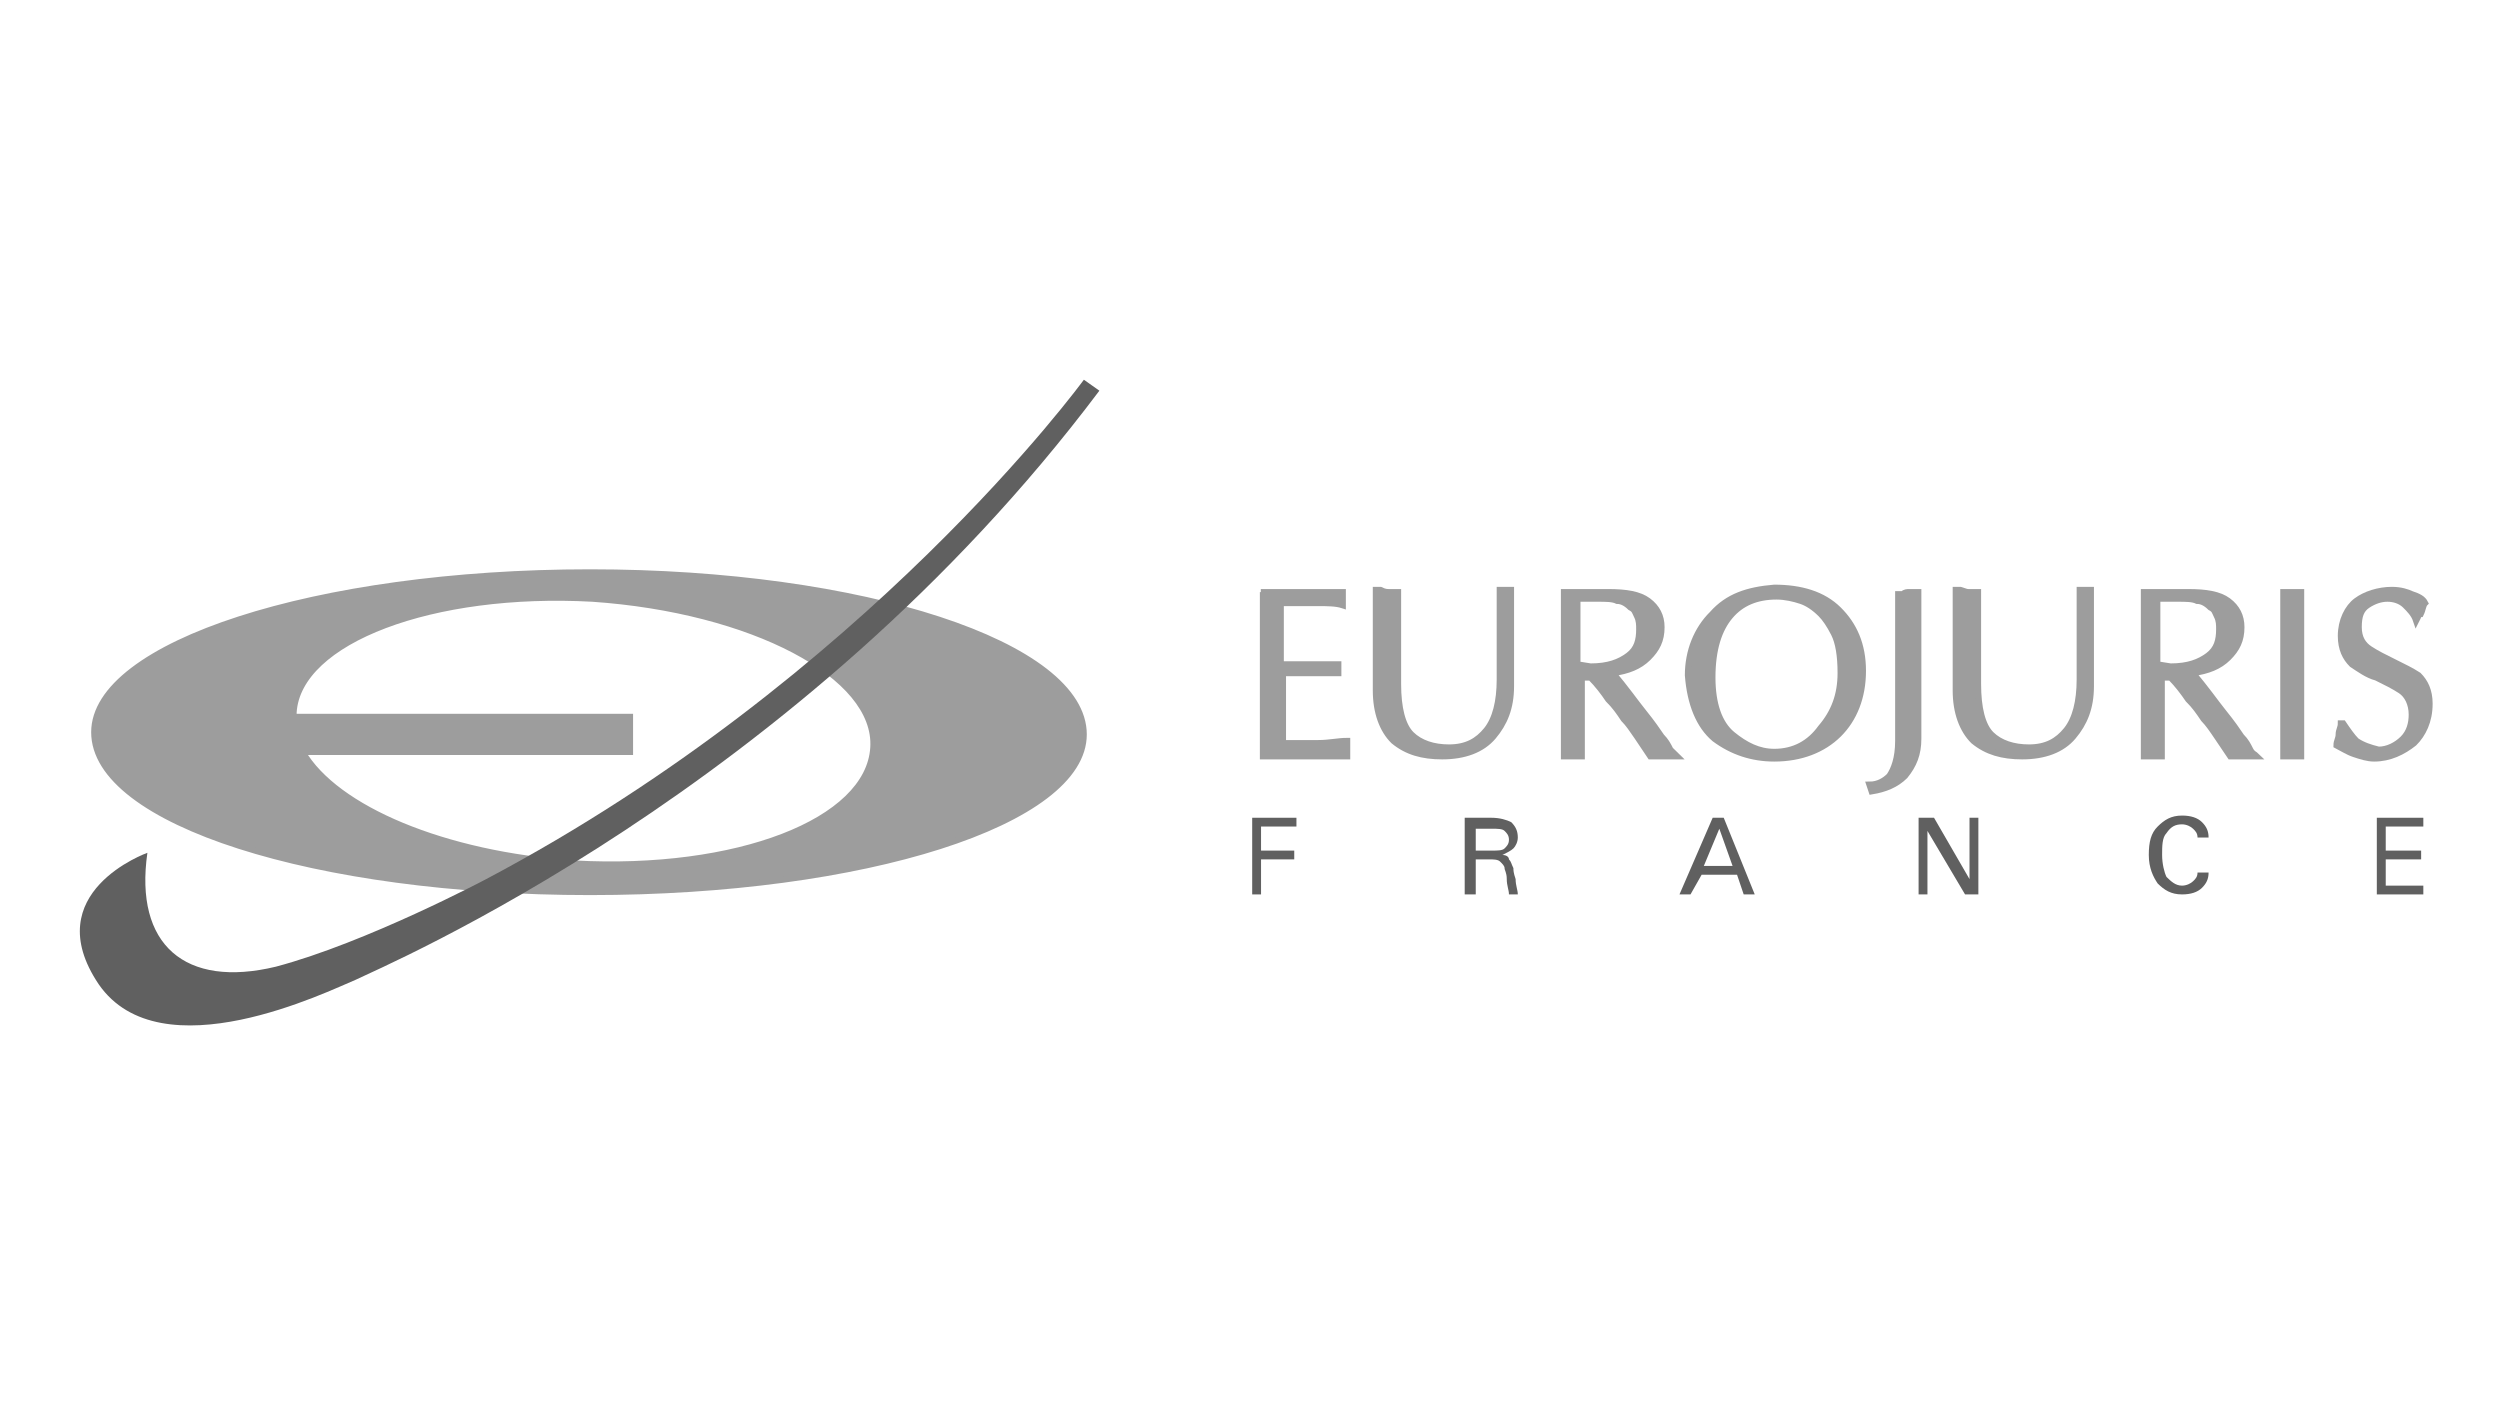 <svg xmlns="http://www.w3.org/2000/svg" xmlns:xlink="http://www.w3.org/1999/xlink" width="178" zoomAndPan="magnify" viewBox="0 0 133.5 75" height="100" preserveAspectRatio="xMidYMid meet" version="1.0"><defs><clipPath id="2b8b2b5fdd"><path d="M 3.293 25 L 63 25 L 63 53 L 3.293 53 Z M 3.293 25 " clip-rule="nonzero"/></clipPath><clipPath id="4b9c7c8e58"><path d="M 4 20.277 L 59 20.277 L 59 54.777 L 4 54.777 Z M 4 20.277 " clip-rule="nonzero"/></clipPath><clipPath id="e03c406df4"><path d="M 120 26 L 130.793 26 L 130.793 46 L 120 46 Z M 120 26 " clip-rule="nonzero"/></clipPath></defs><path fill="#9d9d9d" d="M 31.516 30.57 C 16.855 30.57 5.035 34.43 5.035 39.109 C 5.035 43.902 16.855 47.645 31.516 47.645 C 46.176 47.645 57.879 43.902 57.879 39.227 C 57.879 34.43 46.059 30.57 31.516 30.57 Z M 30.688 46.125 C 23.715 45.656 17.922 43.199 16.148 40.16 L 33.645 40.16 L 33.645 38.289 L 15.676 38.289 C 15.676 38.172 15.676 38.172 15.676 38.055 C 15.91 34.195 23.121 31.508 31.637 31.973 C 40.148 32.559 46.887 36.066 46.648 39.926 C 46.414 43.902 39.32 46.594 30.688 46.125 Z M 30.688 46.125 " fill-opacity="1" fill-rule="nonzero"/><g clip-path="url(#2b8b2b5fdd)"><path stroke-linecap="butt" transform="matrix(1.182, 0, 0, 1.169, 4.207, 20.279)" fill="none" stroke-linejoin="miter" d="M 23.099 8.8 C 10.699 8.8 0.701 12.1 0.701 16.101 C 0.701 20.2 10.699 23.399 23.099 23.399 C 35.499 23.399 45.398 20.2 45.398 16.201 C 45.398 12.1 35.4 8.8 23.099 8.8 Z M 22.399 22.1 C 16.501 21.699 11.601 19.598 10.101 17 L 24.9 17 L 24.9 15.4 L 9.701 15.4 C 9.701 15.3 9.701 15.3 9.701 15.199 C 9.899 11.899 15.999 9.601 23.202 9.999 C 30.401 10.5 36.101 13.499 35.899 16.799 C 35.701 20.2 29.701 22.501 22.399 22.1 Z M 22.399 22.1 " stroke="#9d9d9d" stroke-width="0.283" stroke-opacity="1" stroke-miterlimit="10"/></g><g clip-path="url(#4b9c7c8e58)"><path fill="#606060" d="M 57.879 20.277 C 57.879 20.277 46.293 36.184 25.961 46.945 C 25.961 46.945 19.574 50.336 14.73 51.621 C 9.883 52.789 7.164 50.453 7.871 45.539 C 7.871 45.539 1.961 47.645 5.27 52.559 C 8.582 57.352 17.566 52.906 18.984 52.324 C 20.402 51.621 42.629 42.266 58.707 20.863 Z M 57.879 20.277 " fill-opacity="1" fill-rule="nonzero"/></g><path stroke-linecap="butt" transform="matrix(1.182, 0, 0, 1.169, 4.207, 20.279)" fill-opacity="1" fill="#9d9d9d" fill-rule="nonzero" stroke-linejoin="miter" d="M 53.401 9.702 L 57.102 9.702 C 57.102 9.798 57.102 9.798 57.102 9.899 C 57.102 9.999 57.102 9.999 57.102 9.999 L 57.102 10.099 C 57.102 10.199 57.102 10.199 57.102 10.299 C 56.801 10.199 56.401 10.199 56.001 10.199 C 55.602 10.199 55 10.199 54.3 10.199 L 54.3 13.002 L 56.001 13.002 C 56.1 13.002 56.2 13.002 56.401 13.002 C 56.5 13.002 56.698 13.002 56.9 13.002 L 56.9 13.099 C 56.9 13.199 56.9 13.199 56.9 13.199 L 56.9 13.299 C 56.9 13.399 56.9 13.399 56.9 13.399 C 56.698 13.399 56.5 13.399 56.401 13.399 C 56.299 13.399 56.2 13.399 56.1 13.399 L 54.399 13.399 L 54.399 16.599 C 54.901 16.599 55.499 16.599 56.001 16.599 C 56.5 16.599 56.9 16.499 57.3 16.499 C 57.3 16.599 57.3 16.599 57.3 16.699 C 57.3 16.799 57.3 16.799 57.3 16.9 L 57.3 17 C 57.3 17.1 57.3 17.1 57.3 17.2 L 53.5 17.2 L 53.5 9.702 Z M 53.401 9.702 " stroke="#9d9d9d" stroke-width="0.283" stroke-opacity="1" stroke-miterlimit="10"/><path stroke-linecap="butt" transform="matrix(1.182, 0, 0, 1.169, 4.207, 20.279)" fill-opacity="1" fill="#9d9d9d" fill-rule="nonzero" stroke-linejoin="miter" d="M 59.2 9.702 C 59.299 9.702 59.299 9.702 59.401 9.702 C 59.5 9.702 59.599 9.702 59.599 9.702 L 59.599 13.9 C 59.599 14.999 59.801 15.801 60.201 16.201 C 60.601 16.599 61.199 16.799 61.899 16.799 C 62.699 16.799 63.201 16.499 63.601 16.001 C 64.001 15.5 64.199 14.698 64.199 13.7 L 64.199 9.601 C 64.301 9.601 64.301 9.601 64.4 9.601 L 64.701 9.601 L 64.701 14 C 64.701 14.999 64.4 15.7 63.901 16.298 C 63.399 16.9 62.6 17.2 61.598 17.2 C 60.7 17.2 59.999 17 59.401 16.499 C 58.899 16.001 58.602 15.199 58.602 14.201 L 58.602 9.601 C 58.701 9.601 58.701 9.601 58.8 9.601 C 59.001 9.702 59.101 9.702 59.2 9.702 Z M 59.2 9.702 " stroke="#9d9d9d" stroke-width="0.283" stroke-opacity="1" stroke-miterlimit="10"/><path stroke-linecap="butt" transform="matrix(1.182, 0, 0, 1.169, 4.207, 20.279)" fill-opacity="1" fill="#9d9d9d" fill-rule="nonzero" stroke-linejoin="miter" d="M 69.099 9.702 C 69.898 9.702 70.5 9.798 70.899 10.099 C 71.299 10.4 71.501 10.8 71.501 11.302 C 71.501 11.899 71.299 12.3 70.899 12.701 C 70.5 13.099 70.001 13.299 69.3 13.399 C 69.898 14.101 70.301 14.698 70.701 15.199 C 71.101 15.7 71.299 16.001 71.501 16.298 C 71.699 16.499 71.802 16.699 71.901 16.9 C 72 17 72.099 17.1 72.201 17.2 C 72.099 17.2 72 17.2 71.901 17.2 C 71.802 17.2 71.699 17.2 71.6 17.2 C 71.501 17.2 71.398 17.2 71.299 17.2 C 71.2 17.2 71.101 17.2 70.999 17.2 C 70.8 16.9 70.599 16.599 70.401 16.298 C 70.199 16.001 70.001 15.7 69.799 15.5 C 69.601 15.199 69.399 14.899 69.099 14.602 C 68.901 14.301 68.6 13.9 68.299 13.6 L 67.899 13.6 L 67.899 17.2 C 67.8 17.2 67.701 17.2 67.701 17.2 C 67.599 17.2 67.5 17.2 67.5 17.2 C 67.4 17.2 67.4 17.2 67.301 17.2 C 67.199 17.2 67.1 17.2 67.1 17.2 L 67.1 9.702 Z M 68.299 13.099 C 69.099 13.099 69.601 12.901 70.001 12.601 C 70.401 12.3 70.5 11.899 70.5 11.398 C 70.5 11.201 70.5 11.001 70.401 10.8 C 70.301 10.6 70.301 10.5 70.1 10.4 C 69.898 10.199 69.7 10.099 69.499 10.099 C 69.3 9.999 69 9.999 68.6 9.999 C 68.6 9.999 68.501 9.999 68.402 9.999 C 68.299 9.999 67.999 9.999 67.701 9.999 L 67.701 13.002 Z M 68.299 13.099 " stroke="#9d9d9d" stroke-width="0.283" stroke-opacity="1" stroke-miterlimit="10"/><path stroke-linecap="butt" transform="matrix(1.182, 0, 0, 1.169, 4.207, 20.279)" fill-opacity="1" fill="#9d9d9d" fill-rule="nonzero" stroke-linejoin="miter" d="M 76.599 9.501 C 77.798 9.501 78.8 9.798 79.5 10.5 C 80.201 11.201 80.6 12.1 80.6 13.299 C 80.6 14.501 80.201 15.5 79.5 16.201 C 78.8 16.9 77.798 17.3 76.599 17.3 C 75.601 17.3 74.699 17 73.9 16.399 C 73.199 15.801 72.799 14.799 72.7 13.499 C 72.7 12.4 73.1 11.398 73.8 10.7 C 74.501 9.899 75.4 9.601 76.599 9.501 Z M 79.599 13.399 C 79.599 12.601 79.5 12 79.299 11.599 C 79.1 11.201 78.899 10.901 78.7 10.7 C 78.4 10.4 78.099 10.199 77.798 10.099 C 77.501 9.999 77.101 9.899 76.701 9.899 C 75.799 9.899 75.099 10.199 74.6 10.8 C 74.101 11.398 73.8 12.3 73.8 13.6 C 73.8 14.799 74.101 15.7 74.699 16.201 C 75.301 16.699 75.899 17 76.599 17 C 77.501 17 78.202 16.599 78.7 15.901 C 79.299 15.199 79.599 14.401 79.599 13.399 Z M 79.599 13.399 " stroke="#9d9d9d" stroke-width="0.283" stroke-opacity="1" stroke-miterlimit="10"/><path stroke-linecap="butt" transform="matrix(1.182, 0, 0, 1.169, 4.207, 20.279)" fill-opacity="1" fill="#9d9d9d" fill-rule="nonzero" stroke-linejoin="miter" d="M 82.698 9.702 C 82.801 9.702 82.9 9.702 82.9 9.702 C 82.999 9.702 83.102 9.702 83.102 9.702 L 83.102 16.399 C 83.102 17.1 82.9 17.601 82.5 18.099 C 82.1 18.499 81.601 18.7 81 18.8 L 80.901 18.499 C 81.301 18.499 81.601 18.299 81.8 18.099 C 82.001 17.801 82.2 17.3 82.2 16.499 L 82.2 9.798 C 82.299 9.798 82.401 9.798 82.401 9.798 C 82.5 9.702 82.599 9.702 82.698 9.702 Z M 82.698 9.702 " stroke="#9d9d9d" stroke-width="0.283" stroke-opacity="1" stroke-miterlimit="10"/><path stroke-linecap="butt" transform="matrix(1.182, 0, 0, 1.169, 4.207, 20.279)" fill-opacity="1" fill="#9d9d9d" fill-rule="nonzero" stroke-linejoin="miter" d="M 85.401 9.702 C 85.5 9.702 85.5 9.702 85.599 9.702 C 85.699 9.702 85.801 9.702 85.801 9.702 L 85.801 13.9 C 85.801 14.999 85.999 15.801 86.399 16.201 C 86.799 16.599 87.4 16.799 88.101 16.799 C 88.9 16.799 89.399 16.499 89.799 16.001 C 90.199 15.5 90.4 14.698 90.4 13.7 L 90.4 9.601 C 90.499 9.601 90.499 9.601 90.599 9.601 L 90.899 9.601 L 90.899 14 C 90.899 14.999 90.599 15.7 90.1 16.298 C 89.601 16.9 88.801 17.2 87.8 17.2 C 86.901 17.2 86.201 17 85.599 16.499 C 85.101 16.001 84.8 15.199 84.8 14.201 L 84.8 9.601 C 84.899 9.601 84.899 9.601 85.001 9.601 C 85.299 9.702 85.299 9.702 85.401 9.702 Z M 85.401 9.702 " stroke="#9d9d9d" stroke-width="0.283" stroke-opacity="1" stroke-miterlimit="10"/><path stroke-linecap="butt" transform="matrix(1.182, 0, 0, 1.169, 4.207, 20.279)" fill-opacity="1" fill="#9d9d9d" fill-rule="nonzero" stroke-linejoin="miter" d="M 95.3 9.702 C 96.1 9.702 96.701 9.798 97.101 10.099 C 97.501 10.4 97.699 10.8 97.699 11.302 C 97.699 11.899 97.501 12.3 97.101 12.701 C 96.701 13.099 96.199 13.299 95.499 13.399 C 96.1 14.101 96.5 14.698 96.899 15.199 C 97.299 15.7 97.501 16.001 97.699 16.298 C 97.901 16.499 98 16.699 98.099 16.9 C 98.201 17.1 98.3 17.1 98.399 17.2 C 98.3 17.2 98.201 17.2 98.099 17.2 C 98 17.2 97.901 17.2 97.801 17.2 C 97.699 17.2 97.6 17.2 97.501 17.2 C 97.398 17.2 97.299 17.2 97.2 17.2 C 96.999 16.9 96.8 16.599 96.599 16.298 C 96.401 16.001 96.199 15.7 96.001 15.5 C 95.799 15.199 95.601 14.899 95.3 14.602 C 95.099 14.301 94.801 13.9 94.501 13.6 L 94.101 13.6 L 94.101 17.2 C 93.998 17.2 93.899 17.2 93.899 17.2 C 93.8 17.2 93.701 17.2 93.701 17.2 C 93.599 17.2 93.599 17.2 93.5 17.2 C 93.4 17.2 93.301 17.2 93.301 17.2 L 93.301 9.702 Z M 94.501 13.099 C 95.3 13.099 95.799 12.901 96.199 12.601 C 96.599 12.3 96.701 11.899 96.701 11.398 C 96.701 11.201 96.701 11.001 96.599 10.8 C 96.5 10.6 96.5 10.5 96.301 10.4 C 96.1 10.199 95.902 10.099 95.7 10.099 C 95.499 9.999 95.201 9.999 94.801 9.999 C 94.801 9.999 94.699 9.999 94.6 9.999 C 94.501 9.999 94.2 9.999 93.899 9.999 L 93.899 13.002 Z M 94.501 13.099 " stroke="#9d9d9d" stroke-width="0.283" stroke-opacity="1" stroke-miterlimit="10"/><path stroke-linecap="butt" transform="matrix(1.182, 0, 0, 1.169, 4.207, 20.279)" fill-opacity="1" fill="#9d9d9d" fill-rule="nonzero" stroke-linejoin="miter" d="M 99.999 9.702 C 100.101 9.702 100.101 9.702 100.2 9.702 C 100.299 9.702 100.398 9.702 100.398 9.702 L 100.398 17.2 C 100.299 17.2 100.2 17.2 100.2 17.2 C 100.101 17.2 99.999 17.2 99.999 17.2 C 99.9 17.2 99.8 17.2 99.8 17.2 C 99.701 17.2 99.599 17.2 99.599 17.2 L 99.599 9.702 C 99.701 9.702 99.701 9.702 99.8 9.702 C 99.8 9.702 99.9 9.702 99.999 9.702 Z M 99.999 9.702 " stroke="#9d9d9d" stroke-width="0.283" stroke-opacity="1" stroke-miterlimit="10"/><path fill="#9d9d9d" d="M 129.051 33.145 C 128.934 32.793 128.695 32.559 128.461 32.324 C 128.223 32.09 127.871 31.973 127.516 31.973 C 127.16 31.973 126.805 32.09 126.449 32.324 C 126.098 32.559 125.977 32.91 125.977 33.496 C 125.977 34.078 126.215 34.43 126.57 34.664 C 126.922 34.898 127.398 35.133 127.871 35.367 C 128.344 35.598 128.816 35.832 129.172 36.066 C 129.523 36.418 129.762 36.887 129.762 37.586 C 129.762 38.523 129.406 39.227 128.934 39.691 C 128.344 40.16 127.633 40.512 126.805 40.512 C 126.449 40.512 126.098 40.395 125.742 40.277 C 125.387 40.16 125.031 39.926 124.797 39.809 C 124.797 39.574 124.914 39.457 124.914 39.227 C 124.914 38.992 125.031 38.875 125.031 38.641 L 125.148 38.641 C 125.387 38.992 125.625 39.34 125.859 39.574 C 126.215 39.809 126.57 39.926 127.043 40.043 C 127.516 40.043 127.988 39.809 128.344 39.457 C 128.695 39.109 128.816 38.641 128.816 38.172 C 128.816 37.586 128.578 37.121 128.223 36.887 C 127.871 36.652 127.398 36.418 126.922 36.184 C 126.449 36.066 125.977 35.715 125.625 35.484 C 125.27 35.133 125.031 34.664 125.031 33.961 C 125.031 33.145 125.387 32.441 125.859 32.09 C 126.332 31.738 127.043 31.508 127.75 31.508 C 128.223 31.508 128.578 31.625 128.816 31.738 C 129.172 31.855 129.406 31.973 129.523 32.207 C 129.406 32.324 129.406 32.559 129.289 32.793 C 129.172 32.793 129.172 32.91 129.051 33.145 Z M 129.051 33.145 " fill-opacity="1" fill-rule="nonzero"/><g clip-path="url(#e03c406df4)"><path stroke-linecap="butt" transform="matrix(1.182, 0, 0, 1.169, 4.207, 20.279)" fill="none" stroke-linejoin="miter" d="M 105.599 11.001 C 105.5 10.7 105.298 10.5 105.1 10.299 C 104.899 10.099 104.601 9.999 104.301 9.999 C 104 9.999 103.699 10.099 103.399 10.299 C 103.101 10.5 102.999 10.8 102.999 11.302 C 102.999 11.799 103.2 12.1 103.501 12.3 C 103.798 12.501 104.201 12.701 104.601 12.901 C 105.001 13.099 105.401 13.299 105.702 13.499 C 105.999 13.8 106.2 14.201 106.2 14.799 C 106.2 15.6 105.9 16.201 105.5 16.599 C 105.001 17 104.4 17.3 103.699 17.3 C 103.399 17.3 103.101 17.2 102.801 17.1 C 102.5 17 102.199 16.799 102.001 16.699 C 102.001 16.499 102.1 16.399 102.1 16.201 C 102.1 16.001 102.199 15.901 102.199 15.7 L 102.298 15.7 C 102.5 16.001 102.701 16.298 102.9 16.499 C 103.2 16.699 103.501 16.799 103.901 16.9 C 104.301 16.9 104.7 16.699 105.001 16.399 C 105.298 16.101 105.401 15.7 105.401 15.3 C 105.401 14.799 105.199 14.401 104.899 14.201 C 104.601 14 104.201 13.8 103.798 13.6 C 103.399 13.499 102.999 13.199 102.701 13.002 C 102.401 12.701 102.199 12.3 102.199 11.699 C 102.199 11.001 102.5 10.4 102.9 10.099 C 103.299 9.798 103.901 9.601 104.499 9.601 C 104.899 9.601 105.199 9.702 105.401 9.798 C 105.702 9.899 105.9 9.999 105.999 10.199 C 105.9 10.299 105.9 10.5 105.801 10.7 C 105.702 10.7 105.702 10.8 105.599 11.001 Z M 105.599 11.001 " stroke="#9d9d9d" stroke-width="0.283" stroke-opacity="1" stroke-miterlimit="10"/></g><path fill="#606060" d="M 66.867 47.762 L 66.867 43.668 L 69.23 43.668 L 69.23 44.137 L 67.34 44.137 L 67.34 45.422 L 69.113 45.422 L 69.113 45.891 L 67.34 45.891 L 67.34 47.762 Z M 66.867 47.762 " fill-opacity="1" fill-rule="nonzero"/><path fill="#606060" d="M 78.215 47.762 L 78.215 43.668 L 79.633 43.668 C 80.105 43.668 80.461 43.785 80.699 43.902 C 80.934 44.137 81.051 44.371 81.051 44.723 C 81.051 44.957 80.934 45.188 80.816 45.305 C 80.699 45.422 80.461 45.539 80.227 45.656 C 80.461 45.656 80.578 45.773 80.578 45.891 C 80.699 46.008 80.699 46.125 80.816 46.359 C 80.816 46.477 80.816 46.594 80.934 46.945 C 80.934 47.293 81.051 47.527 81.051 47.762 L 80.578 47.762 C 80.578 47.527 80.461 47.293 80.461 46.945 C 80.461 46.594 80.344 46.477 80.344 46.359 C 80.344 46.242 80.227 46.125 80.105 46.008 C 79.988 45.891 79.754 45.891 79.516 45.891 L 78.805 45.891 L 78.805 47.762 C 78.805 47.762 78.215 47.762 78.215 47.762 Z M 79.633 45.422 C 79.988 45.422 80.227 45.422 80.344 45.305 C 80.461 45.188 80.578 45.074 80.578 44.84 C 80.578 44.605 80.461 44.488 80.344 44.371 C 80.227 44.254 79.988 44.254 79.633 44.254 L 78.805 44.254 L 78.805 45.422 Z M 79.633 45.422 " fill-opacity="1" fill-rule="nonzero"/><path fill="#606060" d="M 90.273 47.762 L 89.684 47.762 L 91.457 43.668 L 92.047 43.668 L 93.703 47.762 L 93.113 47.762 L 92.758 46.711 L 90.867 46.711 Z M 92.52 46.242 L 91.812 44.254 L 90.984 46.242 Z M 92.52 46.242 " fill-opacity="1" fill-rule="nonzero"/><path fill="#606060" d="M 102.453 47.762 L 102.453 43.668 L 103.277 43.668 L 105.172 46.945 L 105.172 43.668 L 105.645 43.668 L 105.645 47.762 L 104.934 47.762 L 102.926 44.371 L 102.926 47.762 Z M 102.453 47.762 " fill-opacity="1" fill-rule="nonzero"/><path fill="#606060" d="M 117.938 46.594 C 117.938 46.945 117.82 47.176 117.586 47.41 C 117.348 47.645 116.992 47.762 116.52 47.762 C 115.93 47.762 115.574 47.527 115.219 47.176 C 114.984 46.828 114.746 46.359 114.746 45.656 C 114.746 44.957 114.863 44.488 115.219 44.137 C 115.574 43.785 115.93 43.551 116.52 43.551 C 116.992 43.551 117.348 43.668 117.586 43.902 C 117.82 44.137 117.938 44.371 117.938 44.723 L 117.348 44.723 C 117.348 44.488 117.23 44.371 117.109 44.254 C 116.992 44.137 116.758 44.02 116.52 44.02 C 116.164 44.02 115.93 44.137 115.691 44.488 C 115.457 44.723 115.457 45.188 115.457 45.656 C 115.457 46.125 115.574 46.594 115.691 46.828 C 115.93 47.059 116.164 47.293 116.52 47.293 C 116.758 47.293 116.992 47.176 117.109 47.059 C 117.23 46.945 117.348 46.828 117.348 46.594 Z M 117.938 46.594 " fill-opacity="1" fill-rule="nonzero"/><path fill="#606060" d="M 126.922 47.762 L 126.922 43.668 L 129.406 43.668 L 129.406 44.137 L 127.398 44.137 L 127.398 45.422 L 129.289 45.422 L 129.289 45.891 L 127.398 45.891 L 127.398 47.293 L 129.406 47.293 L 129.406 47.762 Z M 126.922 47.762 " fill-opacity="1" fill-rule="nonzero"/></svg>